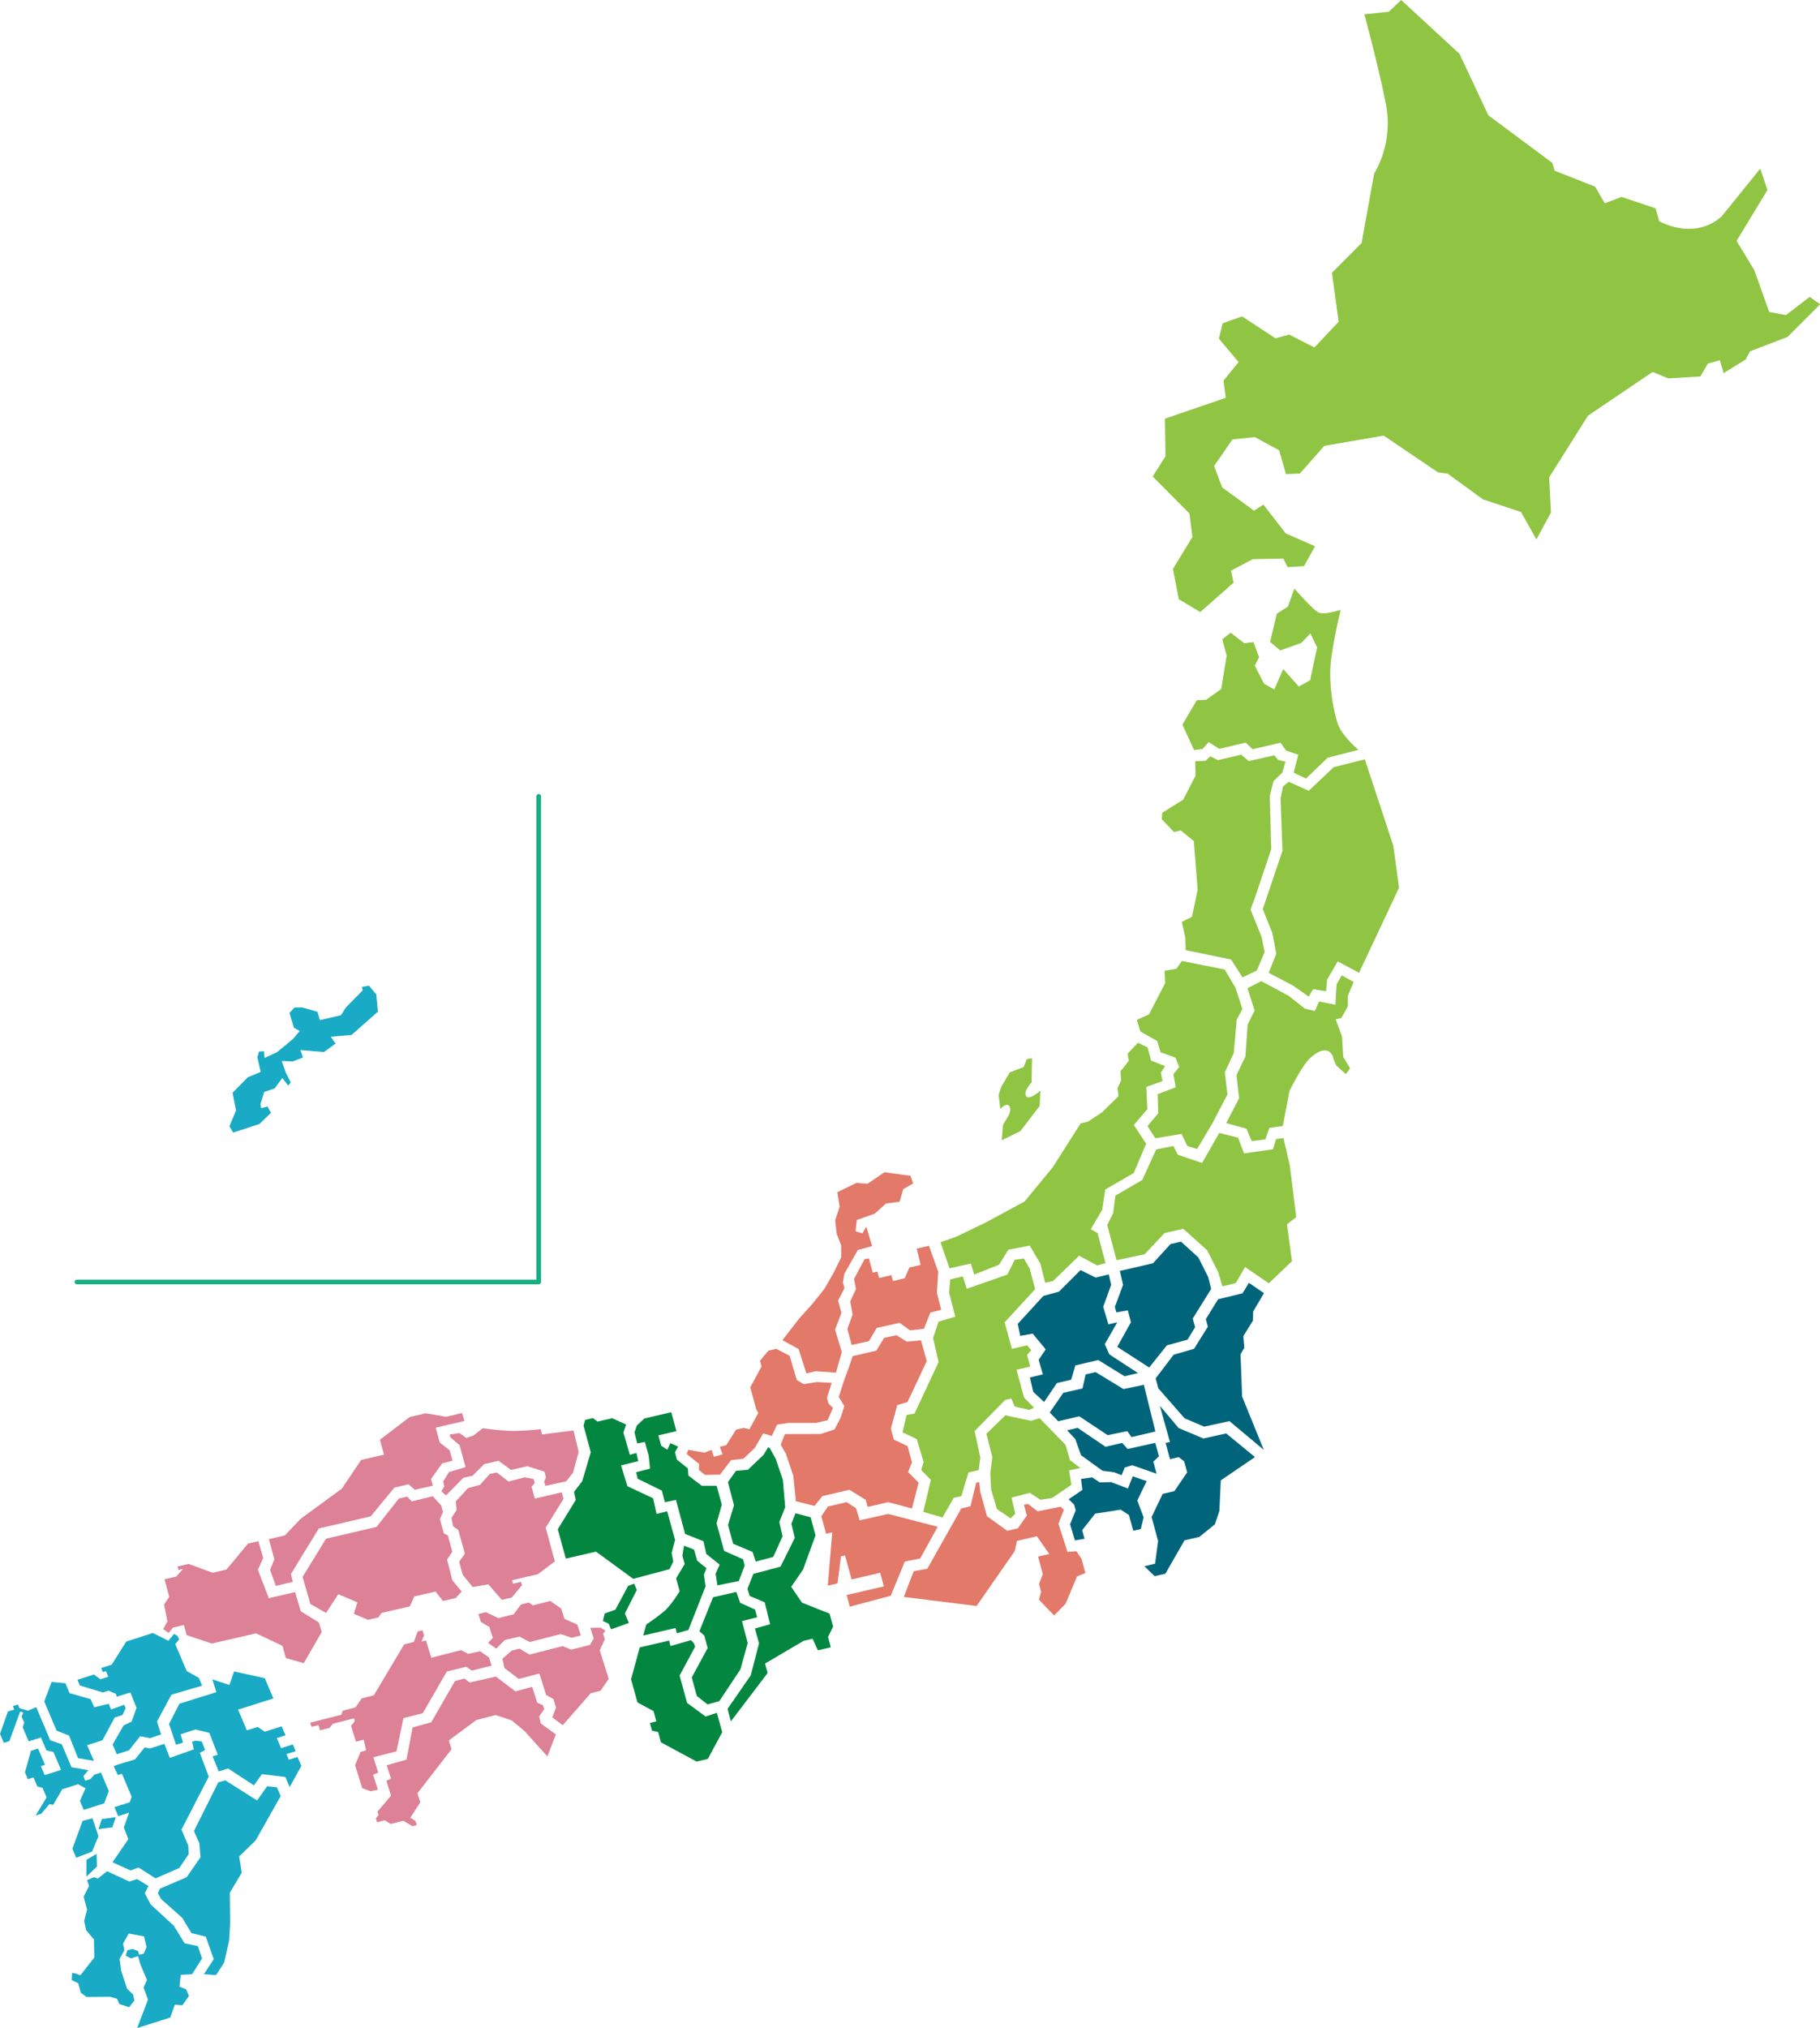 <svg xmlns="http://www.w3.org/2000/svg" xmlns:xlink="http://www.w3.org/1999/xlink" width="424.96" height="473.24" viewBox="0 0 424.96 473.24"><defs><style>.cls-1,.cls-8{fill:none;}.cls-2{fill:#19aac5;}.cls-3{fill:#90c544;}.cls-4{fill:#00657b;}.cls-5{fill:#e37969;}.cls-6{fill:#038740;}.cls-7{fill:#dd8197;}.cls-8{stroke:#16ae82;stroke-linecap:round;stroke-linejoin:round;stroke-width:1.1px;}.cls-9{opacity:0.8;}.cls-10{clip-path:url(#clip-path);}.cls-11{opacity:0.5;}.cls-12{clip-path:url(#clip-path-2);}</style><clipPath id="clip-path"><path class="cls-1" d="M1565.44-515.57h-9.38a34.89,34.89,0,0,0-34.88-34.11,34.81,34.81,0,0,0-24.77,10.31,34.78,34.78,0,0,0-25.92-11.54,34.77,34.77,0,0,0-24.77,10.31,34.8,34.8,0,0,0-25.93-11.54A34.77,34.77,0,0,0,1395-541.83a34.84,34.84,0,0,0-25.93-11.54,34.77,34.77,0,0,0-24.76,10.31,34.84,34.84,0,0,0-25.93-11.54,34.8,34.8,0,0,0-25.14,10.7,34.8,34.8,0,0,0-25.13-10.7A34.8,34.8,0,0,0,1243-543.9a34.8,34.8,0,0,0-25.14-10.7,34.8,34.8,0,0,0-25.14,10.7,34.8,34.8,0,0,0-25.13-10.7,34.8,34.8,0,0,0-25.14,10.7,34.8,34.8,0,0,0-25.14-10.7,34.91,34.91,0,0,0-34.91,34.91,37.35,37.35,0,0,0,.25,4.12h-9.8a37.71,37.71,0,0,0-37.71,37.71h0a37.71,37.71,0,0,0,37.71,37.71h236.62l9.68,16.76,9.67-16.76h236.62a37.71,37.71,0,0,0,37.71-37.71h0A37.71,37.71,0,0,0,1565.44-515.57Z"/></clipPath><clipPath id="clip-path-2"><rect class="cls-1" x="679.14" y="-728.99" width="1280" height="480"/></clipPath></defs><g id="デザイン"><polygon class="cls-2" points="86.15 230.01 87.86 232.07 88.24 236.08 82.07 241.51 77.23 241.91 78.34 243.53 75.65 245.49 70.14 245.03 70.75 246.75 68.4 247.68 65.78 247.59 66.78 250.42 67.89 252.59 67.28 253.33 65.93 251.53 64.15 253.97 61.69 254.81 60.82 257.63 60.98 258.57 62.48 258.21 63.26 259.69 60.57 262.29 54.44 264.28 53.56 262.83 55.12 259.13 54.3 254.99 57.86 251.39 60.88 250.13 60.09 246.74 60.48 245.38 61.62 245.3 61.78 246.88 64.68 245.53 68.43 242.43 69.99 240.56 68.62 239.83 67.6 236.37 68.75 235.1 70.62 235.1 74.14 236.11 74.68 238.05 79.61 236.9 80.75 235.1 84.67 231.12 84.53 230.28 86.15 230.01"/><path class="cls-3" d="M318.57,3.34s3.47,12.77,5.13,21.5a23.4,23.4,0,0,1-2.85,15.69l-2.93,16.19L311,63.65l1.56,11.43-5.65,6-5.88-3-3.22.86-7.78-5.11-4.53,1.6-.91,3.59,4.62,5.47-3.53,4.34.52,4L272,97.7l.14,8.77-3,4.72,8.58,8.63.71,5.48-4.57,7.47,1.39,7.06,5,3,7.78-6.86-.59-2.81,5.09-2.68,7.12-.14,1,2,3.84-.24,2.56-4.63-6.84-3L295,117.76l-2.2,1.4-7.43-5.42-1.88-5,4.29-6.2L293,102l5.67,3.08,1.6,5.55,3.23-.12,5.73-6.47,13.85-2.39,12.69,8.58,2.25.3,8.25,6,8.88,2.95,3.59,6.4,3.4-6.27-.42-8.22L370.79,97l15.08-10.2,3.69,1.5,7.47-.45,1.73-3,2.82-.78.87,3,5.16-3.18,1-1.9,8.8-3.38L425,71l-2.45-1.72L417,73.52l-3.9-.72L409.6,63l-4.12-6.78,7.21-11.88-1.68-5s-7.19,8.94-9.12,11.26c-6.62,5.66-14.47,1-14.47,1l-.87-3-7.92-2.65-3.92,1.48-2.25-3.87L363,39.83,362.45,38,347.52,26.9l-6.74-14.35L327.16,0l-2.89,2.75Z"/><path class="cls-3" d="M302.23,137.33s4.17,4.8,5.56,5.55,5.25-.59,5.25-.59-2.31,9.53-2.42,14.05a40.14,40.14,0,0,0,1.7,12.44c1,3,4.89,6.2,4.89,6.2L310,176.82l-5.05,4.86-2.89-1.38,1.08-4.16-2.84-1L299,173.32l-6.52,1.52-1.61-1.55-6.17,1.46-2.48-1.59-1.41,1.61-2,.25-2.72-5.93,3.35-5.7,2.17-.08,3.54-2.53,1.26-7.78-1-3.83,1.94-1.52,3.21,2.46,2.12-.28,1.31,3.55-1,1.94,2.16,4.21,2.39,1.36,2.08-4.76,3.65,4.07,2.64-1.47,1.63-7.65-1.57-3.27-2.1,2.2-4.92,1.78-2.4-2,1.58-6.58,2.59-1.67Z"/><polygon class="cls-3" points="299.57 183.52 300.92 182.44 305.58 184.52 311.41 179.02 318.68 177.19 325.35 197.41 326.66 207.16 317.33 227.01 312.34 224.35 309.89 228.57 309.63 231.32 306.62 230.83 305.57 232.57 301.97 230.02 296.24 227.01 298 222.57 297.09 217.73 294.85 212.14 299.45 198.54 299 186.35 299.57 183.52"/><polygon class="cls-3" points="279.08 177.64 281.52 177.52 282.6 176.48 284.38 177.37 289.82 176.11 291.56 177.59 297.56 176.25 298.42 177.3 300.15 177.75 299.42 180.28 297.36 182.27 296.49 185.73 296.83 198.15 292.91 209.8 291.98 212.23 294.59 218.66 295.27 222.17 293.48 226.46 290.12 228.08 287.45 223.9 276.84 221.72 276.77 218.78 275.94 215.12 278.32 213.93 279.64 207.63 278.75 196.28 275.7 193.78 274.11 194.15 271.28 191.18 271.37 189.66 276.28 186.59 279.15 181 279.08 177.64"/><path class="cls-3" d="M299.53,262.75l1.56-8.18s2.94-6,4.88-7.72,4.07-2.71,5.21-.41a13.84,13.84,0,0,0,.85,2.21l2.21,2,1-1.36-1.61-2.67-.28-4.75-1.47-4,1.31-.31,1.53-2.76,0-2.4,1.35-3.27-2.79-1.53-1.18,2.07-.17,2.35-.12,2.44L308,233.7,307,235.91l-2.29-.53-3.81-3-6.39-3.44-3.22,1.66,1.65,5.2-1.63,3.32-.52,7.43-2.07,4.32.59,5.42-3,5.79,4.72,1.3,1.25,2.91,3.18-.42.93-2.67Z"/><polygon class="cls-3" points="275.95 224.24 285.96 226.23 288.5 230.54 290.09 235.47 288.76 237.94 288.08 245.71 285.99 250.24 286.6 255.39 283.13 262.05 279.51 268.13 277.23 267.41 275.88 264.6 269.77 265.62 267.93 262.78 270.44 259.79 270.33 255.31 274.53 253.72 273.96 250.66 275.33 249.01 274.47 246.81 270.99 245.55 270.2 242.92 266.27 240.7 265.45 237.99 268.3 236.69 272.06 229.4 271.95 226.53 274.7 226.06 275.95 224.24"/><polygon class="cls-3" points="267.62 266.89 264.74 262.52 267.9 258.81 267.65 253.63 271.45 252.27 271.05 250.31 272.05 248.76 268.77 247.5 267.97 244.43 265.71 243.32 263.29 245.88 263.57 247.53 261.63 250.01 261.78 252.12 260.92 253.92 261.17 255.79 257.3 259.58 254.01 261.74 252.34 262.13 245.77 272.43 239.23 280.37 230.17 285.26 223.38 288.55 219.6 289.87 221.71 295.97 226.7 294.84 227.47 297.42 233.28 295.13 235.45 291.62 240.43 290.66 242.93 294.88 244.05 299.34 245.89 298.93 251.97 293.02 256.18 295.3 258.14 294.76 256.28 287.74 254.69 286.85 257.35 282.31 258.07 277.58 264.73 273.72 267.62 266.89"/><polygon class="cls-3" points="285.42 300.17 288.53 299.42 290.72 295.68 296.26 299.46 301.67 294.3 300.5 285.7 302.66 284.01 301.18 272.06 299.69 265.56 297.95 265.81 297.24 268.18 290.49 269.15 289.07 265.47 284.69 264.37 280.68 271.38 275.02 269.47 273.98 267.42 269.97 268.22 266.72 275.34 260.43 279 259.91 283.13 258.53 285.85 260.71 294.07 267.26 292.69 271.91 287.75 276.28 286.74 281.87 291.75 284.46 296.92 285.42 300.17"/><polygon class="cls-4" points="291.61 299.35 295.13 301.76 292.61 306.03 292.55 308.17 290.31 311.79 290.54 314.51 289.66 316.02 290.03 325.89 295.09 338.33 287.07 331.62 281.17 332.91 276.6 330.97 270.46 323.97 269.84 321.65 274.03 316.13 278.8 314.74 282.03 309.59 281.55 307.83 284.41 303.19 290.12 301.79 291.61 299.35"/><polygon class="cls-4" points="268.33 319.11 272.47 313.93 277.27 312.62 279.06 309.7 278.49 307.7 282.8 300.77 282.11 298.01 279.8 293.41 275.76 289.74 273.31 290.3 269.22 294.78 261.48 296.57 262.23 299.82 260.31 304.96 260.66 306.25 263.33 305.77 264.07 308.53 260.87 314.29 268.33 319.11"/><polygon class="cls-4" points="258.89 297.38 259.45 299.8 257.59 304.96 258.81 309.04 260.88 308.56 257.96 313.66 259.02 316.04 265.72 320.41 262.57 321.15 256.44 317.37 251.08 318.62 250.12 321.96 246.78 322.74 243.79 327.16 241.25 324.78 240.48 321.44 243.5 320.71 242.52 317.31 244.17 314.88 241.13 311.21 238.22 311.72 237.63 308.94 243.62 302.4 247.26 301.41 252.3 296.38 255.84 298.13 258.89 297.38"/><polygon class="cls-4" points="270.82 328.04 275.21 333.24 280.99 335.67 286.31 334.49 293.03 340.01 285.05 345.44 284.72 352.57 283.67 355.7 280.04 358.64 276.58 359.44 272.11 367.22 269.61 367.81 267.2 365.48 269.7 364.89 270.41 359.6 268.89 354.01 271.47 348.6 274.21 347.96 277.2 343.57 276.5 341.01 275.21 340.02 273.19 340.49 272.16 336.72 273.17 336.49 270.82 328.04"/><polygon class="cls-4" points="253.49 320.72 255.81 320.18 262.33 324.14 267.08 323.14 269.78 334.04 264.2 335.35 263.22 333.96 258.63 334.89 252 330.5 247.08 331.65 245.11 329.6 248.27 325.02 252.76 323.99 253.49 320.72"/><polygon class="cls-4" points="257.44 343.21 252.42 339.58 251.07 335.81 249.16 333.76 251.62 333.19 258.13 337.61 262.02 336.7 263.29 338.12 269.75 336.69 270.61 339.83 269.29 341.08 270.06 343.9 264.35 341.91 262.61 342.45 261.9 344.24 260.09 343.54 257.44 343.21"/><polygon class="cls-4" points="264.49 344.5 267.74 345.62 265.55 350.14 267.03 354.06 266.37 356.8 264.61 357.21 263.6 353.52 261.67 352.28 255.71 353.21 252.68 357.07 253.23 359.07 250.99 359.46 249.86 355.69 251.17 352.44 250.8 351.1 249.53 349.85 252.73 347.67 252.41 345.11 255.03 344.75 256.78 345.92 259.42 345.85 263.37 347.34 264.49 344.5"/><polygon class="cls-5" points="251.35 361.99 252.53 363.76 253.44 367.08 251.49 367.85 248.8 374.25 246.13 376.97 242.59 373.3 243.09 371.42 242.6 369.6 243.49 367.31 242.38 363.23 245 362.63 242.1 358.49 237.45 359.57 236.95 361.93 228.03 374.76 211.03 372.65 213.35 366.64 216.52 366.07 224.46 351.99 226.6 351.5 227.93 346.01 228.65 345.85 228.9 348.17 230.46 353.82 235.19 357.21 237.67 356.63 239.76 353.66 239.09 351.14 240.04 350.94 242.29 352.67 247.67 351.58 248.41 352.32 247.14 355.56 249.25 362.13 251.35 361.99"/><polygon class="cls-3" points="232.77 352.13 235.97 354.32 237.05 353.25 236.19 349.46 240.44 348.35 242.93 349.98 245.67 349.55 250.16 346.48 249.64 343.11 252.27 342.58 249.84 340.72 248.78 337.13 242.74 330.93 240.76 331.55 234.75 330.27 230.32 334.57 231.7 340 231.23 343.78 231.41 347.52 232.77 352.13"/><polygon class="cls-3" points="239.07 293.67 240.41 295.99 241.71 300.81 234.58 308.57 236.27 314.76 239.84 313.92 240.78 315.05 239.82 316.18 240.56 318.89 237.35 319.64 239.11 326.13 241.44 328.48 240.34 329 236.93 328.22 236.13 326.34 234.7 326.68 227.56 333.95 228.91 340.14 228.51 343.04 226.13 343.59 224.47 349.12 222.68 349.53 220.07 354.11 215.58 352.8 217.35 345.33 215.09 343.04 215.66 341.17 214.05 335.81 210.74 334.23 211.68 330.18 213.54 329.87 219.16 317.82 217.86 312.24 219.16 308.41 223.05 307.24 221.6 301.61 221.88 298.54 224.82 297.85 225.73 300.74 235.2 297.42 236.94 293.96 239.07 293.67"/><polygon class="cls-5" points="214.05 291.37 216.91 290.7 219.07 296.78 218.76 301.67 219.76 305.63 217.23 306.3 215.73 310.07 212.49 310.44 210.04 308.68 204.69 309.88 202.9 312.96 198.86 313.85 197.86 310.11 199.08 306.74 198.53 303.67 199.86 300.78 199.41 298.46 201.88 293.81 202.89 293.65 203.79 296.97 204.86 296.72 205.28 298.22 208.14 297.56 208.51 298.92 211.25 298.28 212.34 295.77 214.96 295.17 214.05 291.37"/><path class="cls-3" d="M239.76,247.13,239,249l-3.21,1.23-2,3.36-.62,1.9.39,3.29s1.46-1.63,2.11-.66-.34,2.49-.34,2.49l-1.14,1.87-.29,3.6,4.36-2.14,4.49-5.86.17-3.57s-2.65,2.38-3.34,1.26,1.29-3.19,1.29-3.19l.11-5.64Z"/><polygon class="cls-5" points="202.58 276.23 206.53 273.54 212.59 274.38 213.2 276.16 210.9 277.5 210.06 280.42 206.87 280.84 204.23 283.22 200.06 284.68 199.77 287.32 201.35 287.81 202.27 286.25 203.63 290.78 200.32 291.68 197.15 297.23 196.81 299.24 197.18 300.59 195.69 303.5 196.47 306.38 194.99 310.25 196.55 315.5 195.2 320.31 190.42 319.98 188.28 320.48 186.47 314.8 182.69 312.73 186.57 307.72 189.69 304.26 192.52 300.72 194.7 296.9 196.41 293.39 196.42 290.66 195.35 287.86 195.01 284.73 196.06 281.6 195.51 278.2 199.99 276.03 202.58 276.23"/><polygon class="cls-5" points="215.05 312.76 216.39 317.62 211.9 327.17 209.5 327.89 208.01 333.37 208.71 335.94 211.91 337.44 212.94 341.21 212.04 343.51 214.49 345.98 212.94 352 207.36 350.53 202.6 351.64 202.14 349.98 198.33 347.65 192.01 349.12 190.2 351.41 185.84 350.32 185.23 344.37 183.5 339.24 182.29 337.12 183.26 334.64 191.62 334.62 194.88 333.55 196.28 330.81 197.15 328.11 195.85 325.98 197.03 322.29 198.25 318.96 199.09 316.46 204.61 315.18 206.45 312.18 209.33 311.57 211.75 313.08 215.05 312.76"/><polygon class="cls-5" points="193.3 351.55 197.71 350.52 199.87 351.95 200.74 354.77 207.39 353.28 218.95 356.28 214.85 363.68 211.26 364.39 207.99 372.37 198.42 374.92 197.68 372.2 206.38 370.18 205.52 367.01 198.84 368.56 197.32 362.98 196.37 363.2 195.55 369.49 193.28 370.02 194.33 357.58 192.9 357.91 191.77 353.83 193.3 351.55"/><polygon class="cls-5" points="181.24 314.75 184.36 316.37 186.04 322 187.62 323 190.71 322.5 194.2 322.68 193.09 326.21 193.44 327.51 194.49 328.55 193.24 331.41 190.54 332.04 184.06 332.05 181.44 332.44 180.22 335.08 178.19 334.49 176.29 337.81 173.6 340.38 170.69 340.73 168.14 344.1 164.61 344.18 163.19 343.01 163.24 341.61 160.33 339.29 160.71 338.32 164.46 338.97 166.16 338.34 166.67 339.95 168.71 339.37 168.06 337.6 169.57 337.24 171.87 333.61 173.62 333.2 174.98 333.53 177.06 329.72 176.58 328.87 175.18 323.74 177.82 318.85 177.46 317.54 179.41 315.17 181.24 314.75"/><polygon class="cls-6" points="179.76 337.95 181.14 340.45 182.79 345.31 183.34 351.7 181.97 355.17 182.72 358.51 180.55 363.32 176.45 364.39 175.72 362.15 171.19 360.24 169.99 355.86 171.38 351.26 169.97 345.86 171.84 343.22 174.63 342.97 178.28 339.5 179.36 337.7 179.76 337.95"/><polygon class="cls-6" points="185.74 353.12 189.27 354.05 190.42 358.27 187.52 366.23 184.74 370.29 187.27 373.99 193.71 376.55 194.53 379.57 193.34 381.99 193.99 384.4 190.97 385.1 189.73 382.4 187.66 382.88 178.64 388.19 179.24 390.4 170.65 401.68 169.88 398.76 175.29 390.95 177.23 383.48 176.27 380.01 179.81 379.01 178.55 373.9 175.04 372.42 174.52 370.75 175.91 367.26 182.24 365.58 185.58 358.87 184.78 355.57 185.74 353.12"/><polygon class="cls-6" points="148.71 332.63 150.46 331 153.56 330.28 156.74 329.54 157.94 333.96 153.73 334.94 154.39 337.36 155.83 338.3 156.51 336.76 158.34 337.56 157.6 338.87 158.04 340.6 160.6 342.64 160.75 344.33 163.86 346.71 167.33 346.71 168.54 351.1 167.31 355.48 169.09 361.91 173.5 363.85 173.88 365.34 172.5 368.94 167.51 369.95 167.09 367.24 168.03 365.1 164.91 362.61 164.25 359.65 159.97 357.95 157.83 350.01 155.24 350.54 154.54 347.84 148.89 345.07 148.53 343.55 151.78 342.71 151.46 339.64 150.56 336.47 148.79 336.82 148.14 334.26 148.71 332.63"/><polygon class="cls-6" points="166.5 372.72 171.93 371.48 172.83 374.03 176.3 375.58 176.79 377.39 173.26 378.29 174.58 383.42 172.88 389.56 167.96 396.96 165.21 397.73 162.7 395.75 161.52 391.43 165.23 384.57 164.44 381.66 163.31 380.64 166.5 372.72"/><polygon class="cls-6" points="161.37 382.73 162.11 383.61 162.3 384.28 158.68 390.99 160.43 397.38 164.75 400.55 167.38 399.69 168.64 404.21 165.27 410.45 162.65 411.06 154.33 406.58 153.67 404.17 152.24 403.86 151.75 402.05 153.25 401.7 152.6 399.29 148.84 397.27 147.35 391.84 149.38 384.42 156.25 382.83 156.54 384.1 161.37 382.73"/><path class="cls-6" d="M150.19,381.66l7.54-1.76.31,1.22,2.7-.76,4-10.18-.38-2.72.58-1.54-2.15-1.72-.71-2.58-2.37-.94-.37,2.37.53,1.91-2,3.34.82,3a23.88,23.88,0,0,1-3.28,4.4,42.8,42.8,0,0,1-4.5,3.36Z"/><polygon class="cls-6" points="146.19 332.41 142.92 330.94 139.51 331.73 138.44 330.91 136.61 331.34 136.26 332.71 137.94 338.88 135.94 345.65 134.04 348.11 134.43 350.03 130.24 356.85 132.11 363.7 139.16 362.08 147.86 368.43 156.34 366.16 157.21 364.38 156.83 362.38 157.63 359.34 155.78 352.65 153.31 353.28 152.49 349.62 146.49 346.8 145.01 341.95 149.03 340.96 148.6 339.05 147.06 339.48 145.57 334.3 146.19 332.41"/><polygon class="cls-6" points="146.67 370.05 148.08 369.55 148.69 371.02 145.91 376.51 146.84 378.72 142.68 380.2 142.13 378.9 140.78 378.25 141.2 376.51 143.69 375.62 146.67 370.05"/><path class="cls-7" d="M133.92,333.8l1.2,5-1.33,4.87-1.59,2-4.86,1.06-.28-1,.43-1-.37-1.33-4-1.26-3.79.88-2.91-2.14-3.36.77-2.72,2.71-2.18.5-4,4.09-1.11-.93.69-1.18-.28-1.1,1.36-2.21,3.89-1.18-1.39-5.11-2.12-1.78-.2-.71,2.29-.34,1.6,1.15,1.67-.59,2.19-1.7a60.61,60.61,0,0,0,7,.65,64.53,64.53,0,0,0,6.49-.42l.33,1.23Z"/><polygon class="cls-7" points="116 343.61 118.74 345.71 122.51 344.74 124.59 345.13 124.84 346.12 124.12 346.94 124.87 349.7 131.17 348.23 131.58 349.77 127.41 356.49 129.56 364.36 125.57 367.35 119.57 368.74 119.79 369.56 121.67 369.12 121.86 369.94 119.5 372.78 117.16 373.32 114.03 369.71 110.36 370.33 108.05 367.48 107.21 364.44 108.55 362.53 106.99 357 105.82 356.19 105.41 354.21 106.62 352.36 106.42 350.35 109.28 347.25 112.07 346.5 114.38 343.93 116 343.61"/><polygon class="cls-7" points="107.89 329.73 104.18 330.6 99.38 329.79 95.67 330.66 88.71 335.96 89.66 339.44 84.33 340.68 79.81 347.38 70.23 354.39 66.5 358.3 62.78 359.16 64.06 363.86 63.06 366.31 64.4 370.07 68.37 369.13 67.92 367.31 74.45 356.66 86.55 353.85 92.1 347.13 95.4 346.36 96.87 347.64 101.07 346.69 100.64 345.14 103.25 341.48 105.67 340.85 104.99 338.43 102.68 336.62 101.74 333.15 104.69 332.46 108.44 331.59 107.89 329.73"/><polygon class="cls-7" points="101.05 349.15 103.01 351.31 103.43 352.85 102.72 354.48 103.62 357.8 104.58 358.33 105.61 362.11 104.39 363.92 105.61 368.74 107.79 371.38 106.41 372.9 103.42 373.59 101.69 371.39 96.71 372.55 95.7 374.85 89.09 376.38 88.35 377.43 85.93 377.99 82.63 376.59 83.44 373.9 78.98 372.01 76.14 376.39 72.46 374.28 70.66 367.96 76.13 359.05 87.91 356.31 93.14 349.68 95.07 349.23 96.15 350.35 101.05 349.15"/><polygon class="cls-7" points="59.77 381.15 65.96 384.05 66.74 386.91 70.93 388.11 75.12 380.83 74.45 378.6 70.23 376 68.9 371.51 62.77 372.94 60.21 366.29 61.46 363.58 60.34 359.64 57.92 360.19 52.88 366.25 49.65 367 44.03 364.94 41.45 365.55 41.67 366.36 42.72 366.12 41.15 367.9 38.41 368.53 39.52 372.62 38.3 374.43 39.1 378.35 38.1 380.15 39.39 381.04 40.4 379.8 42.94 379.2 43.58 381.56 49.44 383.52 59.77 381.15"/><polygon class="cls-7" points="134.8 379.1 131.79 377.77 131.04 375.37 128.48 373.58 124.43 374.62 123.47 373.95 121.62 374.42 119.95 376.68 116.37 377.59 113.44 376.2 111.7 376.64 112.28 378.48 114.27 379.66 115.06 382.2 113.95 383.36 115.86 384.71 117.89 382.68 121.32 381.9 123.67 383.17 130.95 381.31 133.46 382.17 135.62 381.64 134.8 379.1"/><polygon class="cls-7" points="140.26 379.81 141.35 380.51 140.83 381.25 141.23 382.52 140.04 385.11 142.13 391.76 140.24 394.53 137.93 395.12 131.4 402.58 128.96 400.76 129.83 398.46 129.21 396.48 127.52 395.52 125.94 390.52 121.13 391.78 117.8 389.25 117.3 387.08 119.46 385.18 121.31 384.71 123.62 386.1 131.37 384.12 133.37 384.95 137.77 383.83 138.62 382.35 137.83 379.85 140.26 379.81"/><polygon class="cls-7" points="129.78 404.73 126.26 402.16 125.89 400.52 127.06 398.85 126.77 397.93 125.45 397.33 124.25 393.62 120.35 394.69 115.79 391.23 109.67 392.61 108.44 391.7 106.25 392.25 100.7 401.89 96.34 403.1 94.92 410.6 90.29 411.93 91.31 415.05 90.2 415.55 91.31 419 88.14 422.75 88.38 423.53 87.75 424.3 88.04 425.22 89.83 424.76 91.22 425.63 94.17 424.87 96.32 426.15 97.3 425.91 97 424.91 95.82 424.15 98.13 420.58 97.47 418.46 105.43 408.19 104.79 406.14 111.22 401.37 115.73 400.21 119.5 401.47 122.45 403.92 127.82 409.87 129.78 404.73"/><polygon class="cls-7" points="112.11 385.32 114.19 386.77 114.79 388.68 110.15 389.84 108.87 388.94 104.33 390.05 98.71 399.78 94.2 400.93 92.57 408.68 87.19 410.05 88.32 413.65 87.11 414.12 88.24 417.62 86.56 418 84.58 417.28 82.9 411.91 84.19 408.83 85.47 408.45 84.92 405.97 83.12 406.43 81.97 402.75 82.86 401.61 82.66 400.98 77.75 402.23 76.93 403.2 74.73 403.77 74.36 402.56 72.74 402.98 72.43 401.99 75.55 401.19 79.71 400.13 80.04 399.19 83 398.43 84.45 396.32 87.29 395.6 94.37 383.72 96.62 383.15 97.54 380.69 98.64 380.42 99.02 381.62 98.41 383.07 99.45 382.8 100.71 386.83 107.65 385.06 109.3 385.93 112.11 385.32"/><polygon class="cls-2" points="35.68 381.06 39.33 382.87 40.64 381.27 41.49 381.79 41.82 382.58 40.92 383.65 43.59 389.94 46.42 391.52 47.19 393.35 40.03 395.46 36.65 401.73 37.61 404.72 35.05 405.6 32.71 405.16 30.13 408.44 27.26 409.35 26.3 407.08 28.86 402.63 30.73 401.74 31.88 398.53 30.44 394.93 27.26 395.93 27.07 395.26 25.32 394.52 24.03 394.95 18.64 393.3 18.09 391.98 21.92 390.75 23.46 391.85 25.29 391.27 24.74 389.96 24.02 390.18 23.62 389.23 26.09 388.44 29.48 383.06 35.68 381.06"/><polygon class="cls-2" points="41.88 397.57 50.52 394.86 49.58 391.89 53.57 393.19 54.66 390.03 61.83 391.62 63.83 396.33 55.59 398.94 57.64 403.78 60.15 402.99 61.83 404.09 65.77 402.85 66.66 404.94 64.63 405.58 65.63 407.94 68.37 407.07 69.04 408.64 66.89 409.32 67.44 410.63 69.47 409.99 70.36 412.08 67.63 417.03 66.63 414.67 61.16 414 59.29 416.62 53.25 412.67 51.08 413.36 49.63 409.85 50.85 409.47 48.88 404.37 45.64 403.57 42.18 404.7 42.73 406.64 41.1 407.13 39.47 402.29 41.88 397.57"/><polygon class="cls-2" points="20.33 407.24 21.94 410.9 18.23 410.27 16.13 405.01 13.21 403.84 10.33 397.04 12.05 392.49 15.29 392.79 16.24 395.09 21.17 396.5 22 398.39 25.39 397.59 25.94 398.9 29.01 397.81 29.35 398.6 28.58 400.21 26.79 400.78 23.91 406.1 20.33 407.24"/><polygon class="cls-2" points="22.02 414.12 21.1 415.15 19.91 415.53 19.47 414.48 20.63 413.07 16.69 412.39 14.42 407.02 11.73 406.1 8.46 398.37 6.51 399.19 4.54 398.6 4.19 397.74 3.02 398.11 3.33 398.94 1.85 399.37 0 404.6 0.89 406.7 2.2 406.29 4.7 399.41 5.43 399.63 5.02 400.6 5.65 401.94 5.3 403.08 6.69 406.35 9.56 405.45 10.83 408.45 12.48 408.83 14.25 413.01 10.43 414.22 9.54 412.13 10.5 411.82 8.89 408.03 7.22 408.56 5.83 413.59 6.5 415.17 7.82 414.75 8.7 416.85 9.93 417.2 10.88 419.43 8.33 423.64 9.64 423.23 11.54 421 12.42 421.16 14.54 417.52 18.24 416.35 19.98 417.29 18.66 420.23 19.54 422.33 24.32 420.82 25.4 417.95 23.58 413.63 22.02 414.12"/><polygon class="cls-2" points="16.9 431.41 17.79 433.5 21.5 432.07 22.99 428.49 21.59 424.3 19.28 424.91 16.9 431.41"/><polygon class="cls-2" points="52.6 415.44 60.03 420.14 62.37 416.83 64.65 417.05 65.53 419.12 59.69 429.46 55.84 433.21 56.45 436.99 53.66 441.67 53.74 448.87 53.48 452.93 52.33 457.99 50.44 460.9 47.61 460.68 49.91 457.17 48.05 451.92 44.7 451.1 42.55 447.53 37.6 443.13 36.86 441.77 37.35 440.72 43.58 438.05 46.82 433.38 46.54 430.1 45.28 427.28 50.97 415.91 52.6 415.44"/><polygon class="cls-2" points="27.63 411.72 31.52 410.57 33.76 407.78 34.99 408.01 38.37 406.93 39.66 410.2 45.25 408.22 44.85 406.42 45.73 406.18 47.13 406.39 47.89 408.38 46.65 409.01 48.74 414.57 42.38 426.93 43.96 430.68 44.07 432.63 41.87 435.9 36.33 438.32 32.35 435.79 30.49 436.48 26.27 434.56 29.97 429.17 28.91 426.44 30.15 422.98 27.6 423.79 26.72 421.69 30.3 420.56 30.73 419.24 28.47 413.91 27.52 414.21 26.54 412.13 27.63 411.72"/><polygon class="cls-2" points="25 436.65 30.22 439.06 32.03 438.48 34.66 440.11 33.81 441.82 35.18 444.4 40.61 449.4 43.09 453.46 46.21 454.13 47.17 457 44.85 460.69 42.2 460.83 41.92 463.59 43.45 464.19 44.11 465.76 42.59 467.93 40.82 467.8 39.75 470.8 32.03 473.24 34.55 466.62 33.52 463.77 34.32 462.04 32.8 458.44 32.23 456.46 30.56 456.99 29.34 456.34 29.76 455.08 30.98 454.79 32.21 455.28 32.51 456.15 33.55 455.89 34.23 454.35 33.63 451.86 30.08 451.2 28.73 453.51 29.04 455.09 27.92 457.13 28.31 459.98 29.69 464.09 31.07 465.43 31.38 466.82 30.16 468.39 27.86 467.64 27.34 466.42 25.7 465.95 20.21 466 18.86 464.99 18.27 462.8 16.74 462.05 16.84 460.36 17.72 460.53 18.77 460.93 22.02 456.79 21.94 452.59 20.11 450.4 19.65 448.26 20.33 445.6 19.53 442.59 20.79 440.09 20.32 438.75 21.91 438.05 22.85 438.35 25 436.65"/><polygon class="cls-2" points="23.78 424.48 27.03 424.04 26.24 426.4 22.99 426.83 23.78 424.48"/><polygon class="cls-2" points="20.18 433.99 22.55 432.59 22.64 435.56 20.18 437.92 20.18 433.99"/><polyline class="cls-8" points="125.78 185.84 125.78 299.15 17.97 299.15"/></g></svg>